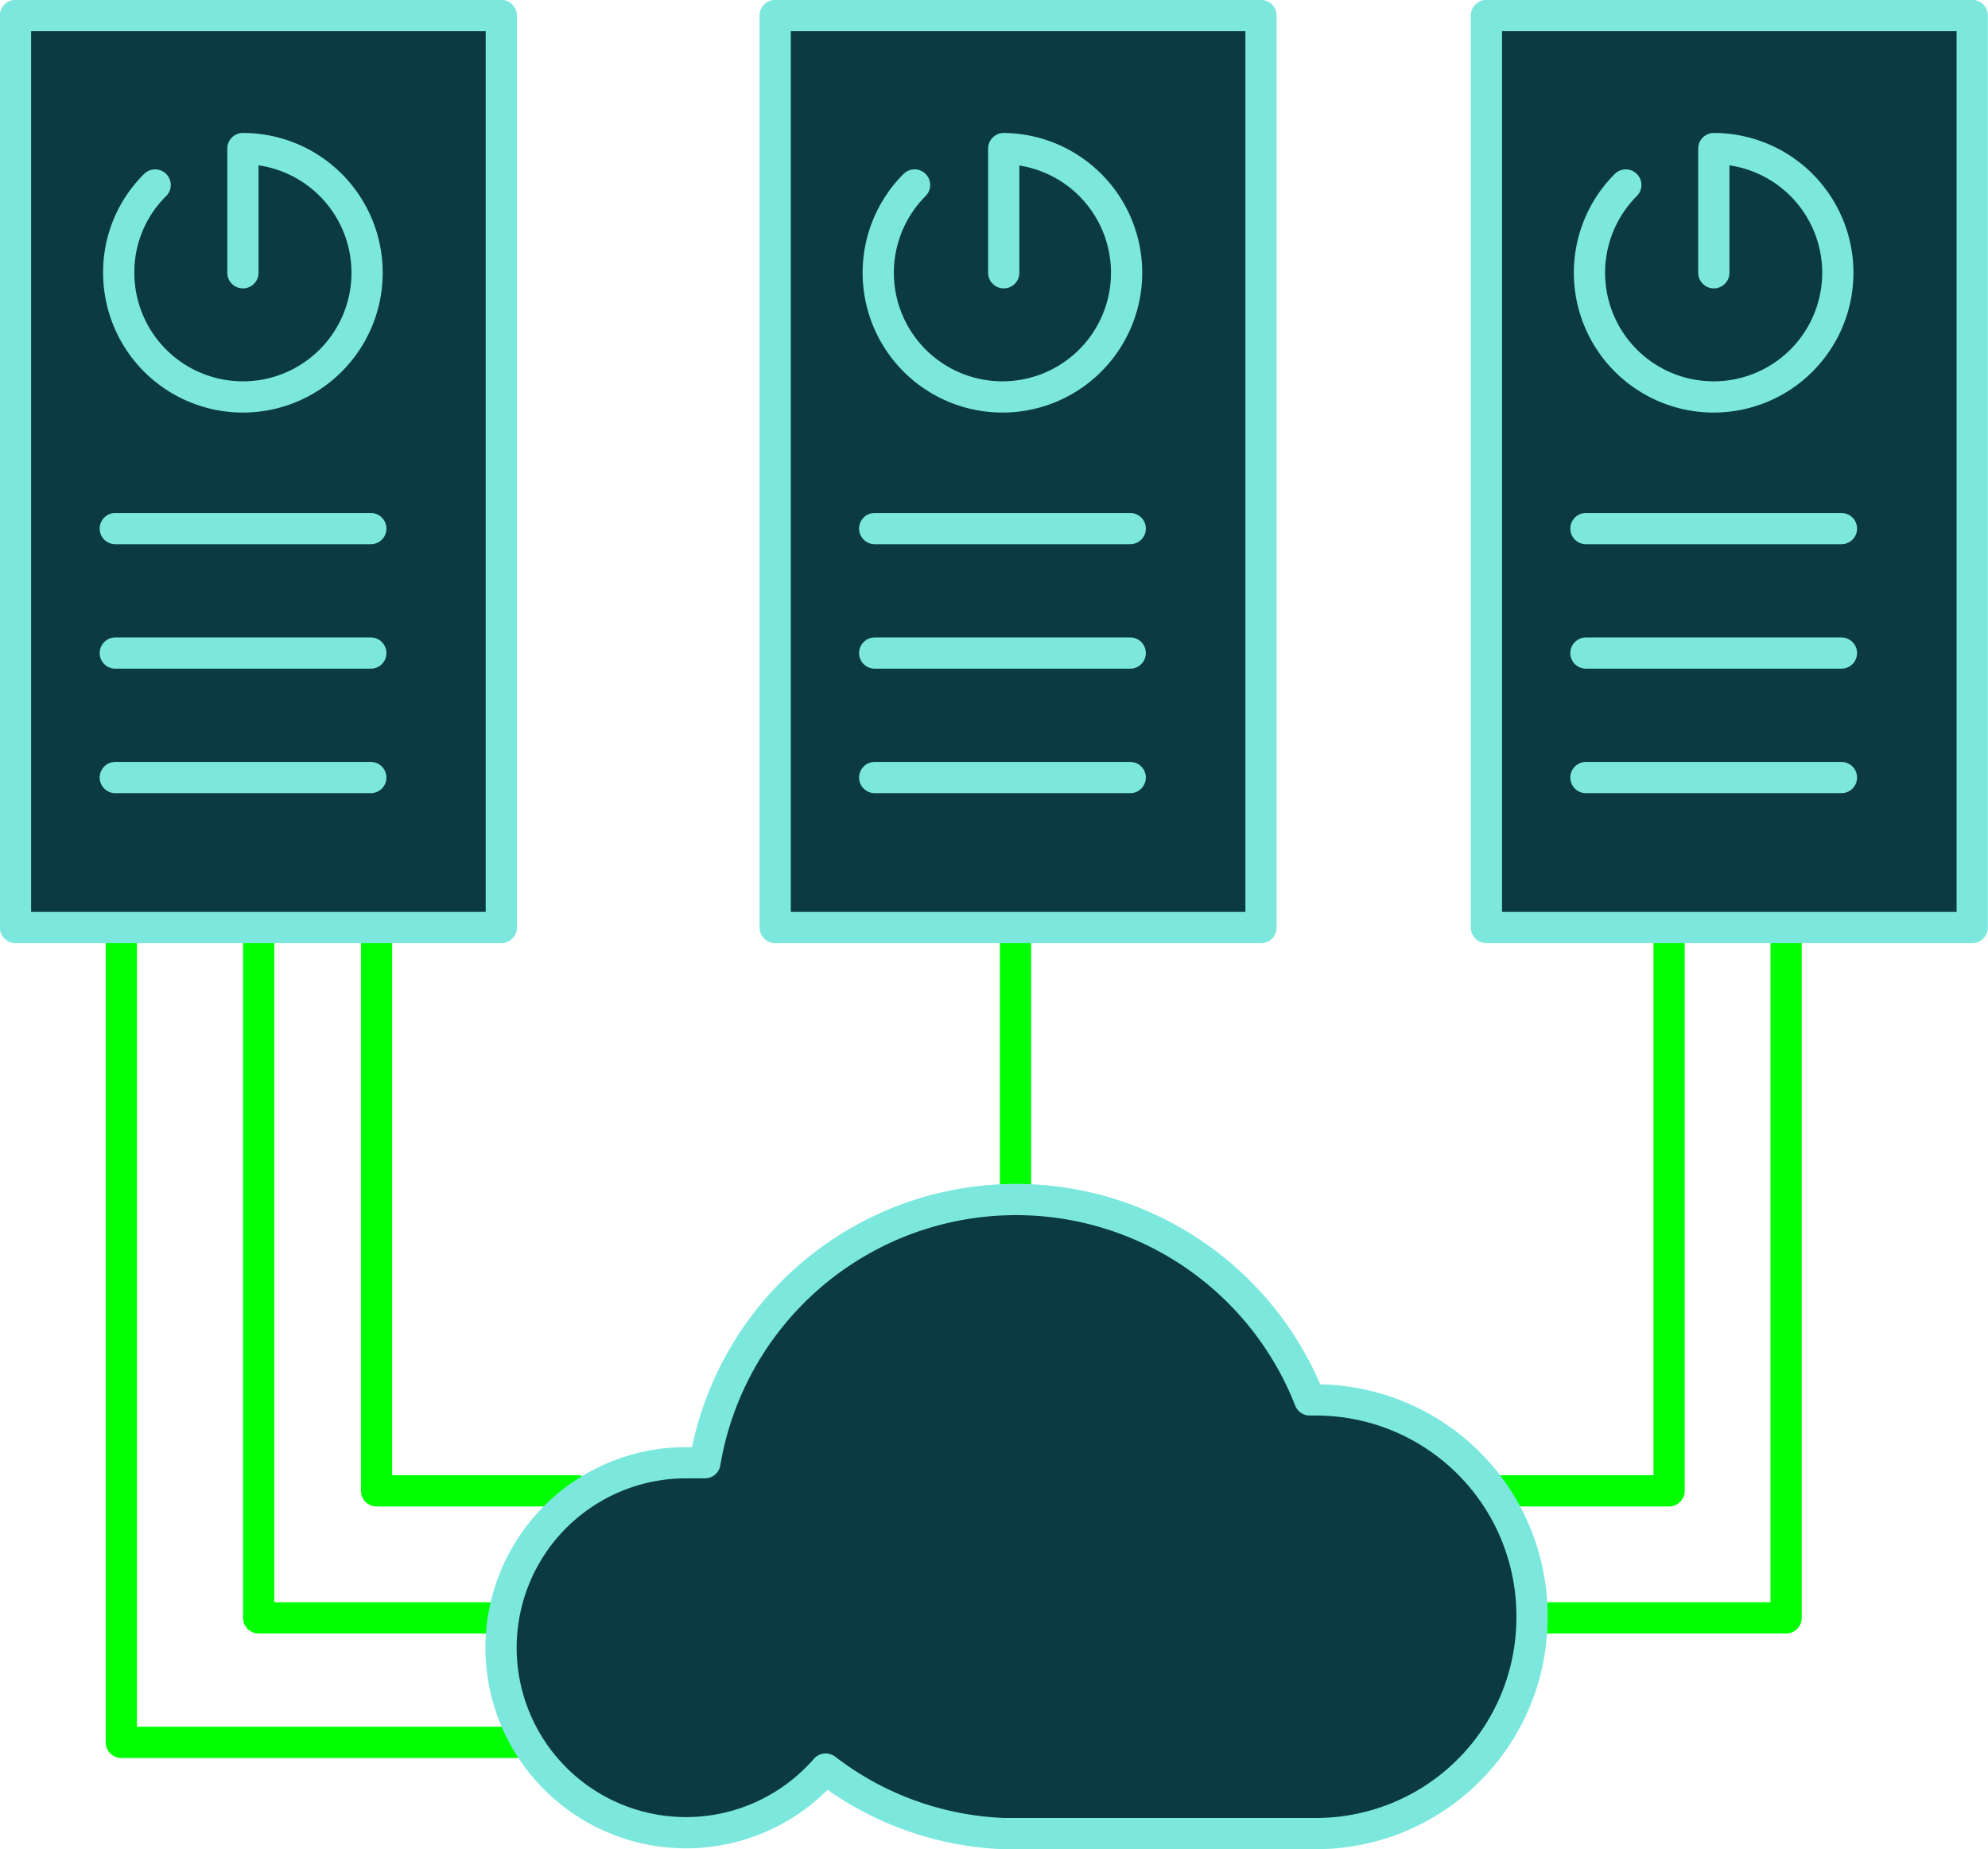 <svg xmlns="http://www.w3.org/2000/svg" viewBox="0 0 69.32 64.48"><g><g><path d="M53.42,56.4a7.53,7.53,0,0,1-7.53,7.53H35a10.87,10.87,0,0,1-6.21-2.25A6.45,6.45,0,1,1,23.86,51c.24,0,.48,0,.72,0a11,11,0,0,1,21.09-2.19h.22A7.53,7.53,0,0,1,53.42,56.4Z" style="fill:#7ce8dd"/><polyline points="53.78 56.41 62.28 56.41 62.28 32.34" style="fill:none;stroke:lime;stroke-linecap:round;stroke-linejoin:round;stroke-width:1.089px"/><polyline points="52.26 51.98 58.2 51.98 58.2 32.34" style="fill:none;stroke:lime;stroke-linecap:round;stroke-linejoin:round;stroke-width:1.089px"/><polyline points="17.32 56.41 9.02 56.41 9.02 32.34" style="fill:none;stroke:lime;stroke-linecap:round;stroke-linejoin:round;stroke-width:1.089px"/><polyline points="20.14 51.98 13.13 51.98 13.13 32.34" style="fill:none;stroke:lime;stroke-linecap:round;stroke-linejoin:round;stroke-width:1.089px"/><polyline points="18.13 60.75 4.23 60.75 4.23 32.34" style="fill:none;stroke:lime;stroke-linecap:round;stroke-linejoin:round;stroke-width:1.089px"/><line x1="35.41" y1="41.47" x2="35.41" y2="32.34" style="fill:none;stroke:lime;stroke-linecap:round;stroke-linejoin:round;stroke-width:1.089px"/><rect x="0.54" y="0.54" width="16.94" height="31.8" style="fill:#0b3a42;stroke:#7ce8dd;stroke-linecap:round;stroke-linejoin:round;stroke-width:1.089px"/><line x1="4.02" y1="27.11" x2="12.93" y2="27.11" style="fill:#0b3a42;stroke:#7ce8dd;stroke-linecap:round;stroke-linejoin:round;stroke-width:1.089px"/><line x1="4.02" y1="22.77" x2="12.93" y2="22.77" style="fill:#0b3a42;stroke:#7ce8dd;stroke-linecap:round;stroke-linejoin:round;stroke-width:1.089px"/><line x1="4.02" y1="18.43" x2="12.93" y2="18.43" style="fill:#0b3a42;stroke:#7ce8dd;stroke-linecap:round;stroke-linejoin:round;stroke-width:1.089px"/><path d="M5.41,6.45A4.27,4.27,0,0,0,4.14,9.51,4.33,4.33,0,1,0,8.47,5.18V9.51" style="fill:#0b3a42;stroke:#7ce8dd;stroke-linecap:round;stroke-linejoin:round;stroke-width:1.089px"/><rect x="27.03" y="0.54" width="16.94" height="31.8" style="fill:#0b3a42;stroke:#7ce8dd;stroke-linecap:round;stroke-linejoin:round;stroke-width:1.089px"/><line x1="30.5" y1="27.11" x2="39.41" y2="27.11" style="fill:#0b3a42;stroke:#7ce8dd;stroke-linecap:round;stroke-linejoin:round;stroke-width:1.089px"/><line x1="30.5" y1="22.77" x2="39.41" y2="22.77" style="fill:#0b3a42;stroke:#7ce8dd;stroke-linecap:round;stroke-linejoin:round;stroke-width:1.089px"/><line x1="30.5" y1="18.43" x2="39.41" y2="18.43" style="fill:#0b3a42;stroke:#7ce8dd;stroke-linecap:round;stroke-linejoin:round;stroke-width:1.089px"/><path d="M31.89,6.45A4.33,4.33,0,1,0,35,5.18V9.51" style="fill:#0b3a42;stroke:#7ce8dd;stroke-linecap:round;stroke-linejoin:round;stroke-width:1.089px"/><rect x="51.83" y="0.54" width="16.94" height="31.8" style="fill:#0b3a42;stroke:#7ce8dd;stroke-linecap:round;stroke-linejoin:round;stroke-width:1.089px"/><line x1="55.3" y1="27.11" x2="64.21" y2="27.11" style="fill:#0b3a42;stroke:#7ce8dd;stroke-linecap:round;stroke-linejoin:round;stroke-width:1.089px"/><line x1="55.3" y1="22.77" x2="64.21" y2="22.77" style="fill:#0b3a42;stroke:#7ce8dd;stroke-linecap:round;stroke-linejoin:round;stroke-width:1.089px"/><line x1="55.3" y1="18.43" x2="64.21" y2="18.43" style="fill:#0b3a42;stroke:#7ce8dd;stroke-linecap:round;stroke-linejoin:round;stroke-width:1.089px"/><path d="M56.69,6.45a4.33,4.33,0,1,0,3.07-1.27V9.51" style="fill:#0b3a42;stroke:#7ce8dd;stroke-linecap:round;stroke-linejoin:round;stroke-width:1.089px"/><path d="M53.42,56.4a7.53,7.53,0,0,1-7.53,7.53H35a10.87,10.87,0,0,1-6.21-2.25A6.45,6.45,0,1,1,23.86,51c.24,0,.48,0,.72,0a11,11,0,0,1,21.09-2.19h.22A7.53,7.53,0,0,1,53.42,56.4Z" style="fill:#0b3a42;stroke:#7ce8dd;stroke-linecap:round;stroke-linejoin:round;stroke-width:1.089px"/></g></g></svg>